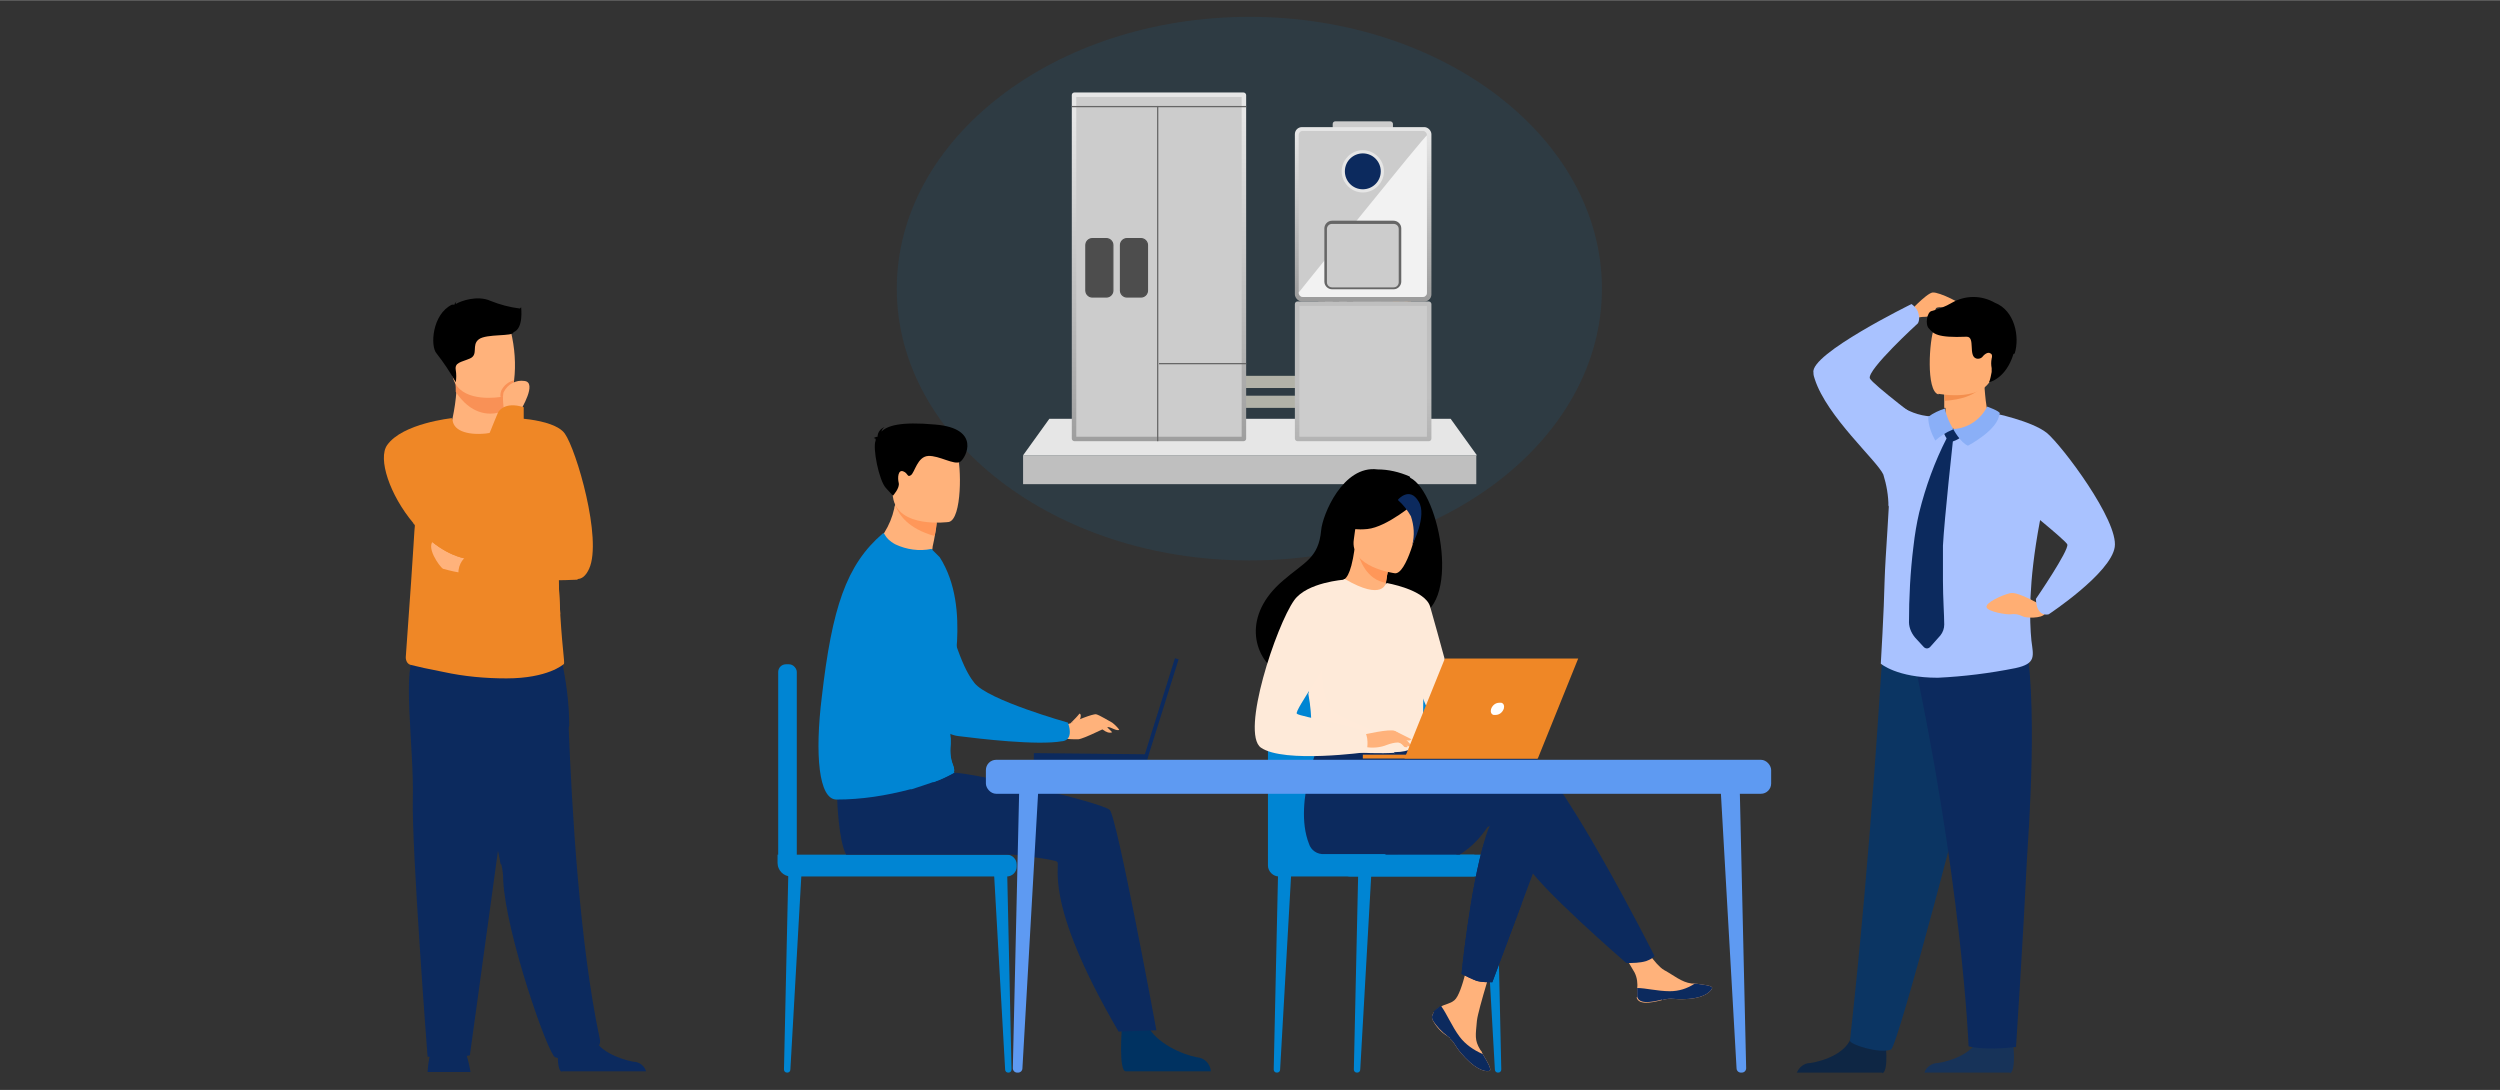 <?xml version="1.0" encoding="UTF-8"?>
<svg xmlns="http://www.w3.org/2000/svg" width="137.6mm" height="60mm" version="1.1" xmlns:xlink="http://www.w3.org/1999/xlink" viewBox="0 0 390 170">
  <rect x="0" y="0" width="390" height="170" fill="#333333" stroke="none"/>
  <defs>
    <style>
      .cls-1 {
        fill: #a9c2ff;
      }

      .cls-2 {
        fill: #5e9af2;
      }

      .cls-3 {
        fill: url(#_名称未設定グラデーション-2);
      }

      .cls-4 {
        fill: #f99156;
      }

      .cls-5, .cls-6 {
        fill: #0085d3;
      }

      .cls-7 {
        fill: #4d4d4d;
      }

      .cls-8 {
        fill: #fff;
      }

      .cls-9 {
        fill: #ffead9;
      }

      .cls-10 {
        fill: #ff9759;
      }

      .cls-11 {
        fill: #f2f2f2;
        mix-blend-mode: multiply;
      }

      .cls-11, .cls-6, .cls-12 {
        isolation: isolate;
      }

      .cls-13 {
        fill: none;
      }

      .cls-6 {
        opacity: .1;
      }

      .cls-14 {
        fill: #b2b2a8;
      }

      .cls-15 {
        fill: url(#_名称未設定グラデーション);
      }

      .cls-16 {
        fill: #8aaff7;
      }

      .cls-17 {
        fill: #404040;
      }

      .cls-18 {
        fill: #bfbfbf;
      }

      .cls-19 {
        fill: #b48455;
      }

      .cls-20 {
        fill: #666;
      }

      .cls-21 {
        fill: #8c8c8c;
      }

      .cls-22 {
        fill: url(#_名称未設定グラデーション_3);
      }

      .cls-23 {
        fill: #003261;
      }

      .cls-24 {
        fill: #f48f4e;
      }

      .cls-25 {
        fill: #0e2644;
      }

      .cls-26 {
        fill: #173359;
      }

      .cls-27 {
        fill: #ffb27b;
      }

      .cls-28 {
        fill: #ef8726;
      }

      .cls-29 {
        fill: #0c2a5e;
      }

      .cls-30 {
        fill: #ffae73;
      }

      .cls-31 {
        fill: #ccc;
      }

      .cls-32 {
        fill: gray;
      }

      .cls-33 {
        fill: #feead9;
      }

      .cls-34 {
        fill: #0b3563;
      }

      .cls-35 {
        fill: #e6e6e6;
      }
    </style>
    <linearGradient id="_名称未設定グラデーション" data-name="名称未設定グラデーション" x1="-211.1" y1="661.7" x2="-211.1" y2="660.7" gradientTransform="translate(4711.3 18018.8) scale(21.3 -27.2)" gradientUnits="userSpaceOnUse">
      <stop offset="0" stop-color="#e6e6e6"/>
      <stop offset="1" stop-color="#999"/>
    </linearGradient>
    <linearGradient id="_名称未設定グラデーション-2" data-name="名称未設定グラデーション" x1="-214" y1="671.1" x2="-214" y2="670.1" gradientTransform="translate(6002.4 36525.8) scale(27.2 -54.4)" xlink:href="#_名称未設定グラデーション"/>
    <linearGradient id="_名称未設定グラデーション_3" data-name="名称未設定グラデーション 3" x1="-211.1" y1="657.1" x2="-211.1" y2="656.1" gradientTransform="translate(4711.3 14386.7) scale(21.3 -21.8)" gradientUnits="userSpaceOnUse">
      <stop offset="0" stop-color="#bfbfbf"/>
      <stop offset="1" stop-color="#999"/>
    </linearGradient>
  </defs>
  <!-- Generator: Adobe Illustrator 28.7.3, SVG Export Plug-In . SVG Version: 1.2.0 Build 164)  -->
  <g class="cls-12">
    <g id="_レイヤー_1" data-name="レイヤー_1">
      <g id="_グループ_1300" data-name="グループ_1300">
        <ellipse id="_楕円形_56" data-name="楕円形_56" class="cls-6" cx="194.9" cy="45" rx="55" ry="42.4"/>
        <g id="_グループ_1308" data-name="グループ_1308">
          <g id="_グループ_1307" data-name="グループ_1307">
            <g id="_グループ_1301" data-name="グループ_1301">
              <rect id="_長方形_757" data-name="長方形_757" class="cls-32" x="205.7" y="46.2" width="13.9" height="1.4" rx=".4" ry=".4"/>
              <rect id="_長方形_758" data-name="長方形_758" class="cls-17" x="205.7" y="47" width="1" height="1"/>
              <rect id="_長方形_759" data-name="長方形_759" class="cls-17" x="207.9" y="47" width="1" height="1"/>
              <rect id="_長方形_760" data-name="長方形_760" class="cls-17" x="210.1" y="47" width="1" height="1"/>
              <rect id="_長方形_761" data-name="長方形_761" class="cls-21" x="214.4" y="47" width="1" height="1.8"/>
              <rect id="_長方形_762" data-name="長方形_762" class="cls-19" x="217.3" y="47" width="1" height="1.8"/>
              <rect id="_長方形_763" data-name="長方形_763" class="cls-19" x="219.1" y="47" width="1" height="1.8"/>
              <rect id="_長方形_764" data-name="長方形_764" class="cls-31" x="207.9" y="18.9" width="9.4" height="1.4" rx=".4" ry=".4"/>
              <g id="_グループ_1300-2" data-name="グループ_1300-2">
                <rect id="_長方形_765" data-name="長方形_765" class="cls-15" x="202" y="19.8" width="21.3" height="27.2" rx="1.1" ry="1.1"/>
                <rect id="_長方形_766" data-name="長方形_766" class="cls-31" x="202.6" y="20.4" width="20" height="25.9" rx=".6" ry=".6"/>
                <path id="_パス_3227" data-name="パス_3227" class="cls-11" d="M203.3,46.3c-.4,0-.7-.3-.7-.7,0,0,20-24.9,20-24.5v24.5c0,.4-.3.7-.7.7h-18.6Z"/>
              </g>
            </g>
            <g id="_グループ_1302" data-name="グループ_1302">
              <rect id="_長方形_767" data-name="長方形_767" class="cls-18" x="159.6" y="71" width="70.7" height="4.5"/>
              <path id="_パス_3228" data-name="パス_3228" class="cls-35" d="M230.3,71h-70.7l4.1-5.7h62.6l4.1,5.7Z"/>
            </g>
            <path id="_パス_3229" data-name="パス_3229" class="cls-14" d="M205.1,63.6h-15v-5h15v5ZM192.1,61.7h11.2v-1.2h-11.2v1.2Z"/>
            <g id="_グループ_1303" data-name="グループ_1303">
              <rect id="_長方形_768" data-name="長方形_768" class="cls-3" x="167.2" y="14.4" width="27.2" height="54.4" rx=".4" ry=".4"/>
              <rect id="_長方形_769" data-name="長方形_769" class="cls-31" x="167.9" y="15.1" width="25.8" height="53"/>
            </g>
            <g id="_グループ_1304" data-name="グループ_1304">
              <rect id="_長方形_770" data-name="長方形_770" class="cls-22" x="202" y="47" width="21.3" height="21.8" rx=".4" ry=".4"/>
              <rect id="_長方形_771" data-name="長方形_771" class="cls-31" x="202.7" y="47.7" width="19.9" height="20.4"/>
            </g>
            <g id="_グループ_1305" data-name="グループ_1305">
              <line id="_線_32" data-name="線_32" class="cls-13" x1="167.2" y1="16.5" x2="194.4" y2="16.5"/>
              <rect id="_長方形_772" data-name="長方形_772" class="cls-20" x="167.2" y="16.5" width="27.2" height=".2"/>
              <rect id="_長方形_773" data-name="長方形_773" class="cls-20" x="180.8" y="56.6" width="13.6" height=".2"/>
            </g>
            <g id="_グループ_1306" data-name="グループ_1306">
              <line id="_線_33" data-name="線_33" class="cls-13" x1="173.6" y1="16.5" x2="173.6" y2="68.8"/>
              <rect id="_長方形_774" data-name="長方形_774" class="cls-20" x="180.5" y="16.5" width=".2" height="52.3"/>
            </g>
          </g>
          <rect id="_長方形_775" data-name="長方形_775" class="cls-7" x="169.4" y="37.2" width="4.2" height="9.1" rx="1" ry="1"/>
          <path id="_長方形_775_-_アウトライン" data-name="長方形_775_-_アウトライン" class="cls-7" d="M170.4,37.1h2.2c.6,0,1.1.5,1.1,1.1v7.1c0,.6-.5,1.1-1.1,1.1h-2.2c-.6,0-1.1-.5-1.1-1.1v-7.1c0-.6.5-1.1,1.1-1.1ZM172.6,46.2c.5,0,.9-.4.9-.9v-7.1c0-.5-.4-.9-.9-.9h-2.2c-.5,0-.9.4-.9.9v7.1c0,.5.4.9.9.9h2.2Z"/>
          <rect id="_長方形_776" data-name="長方形_776" class="cls-7" x="174.8" y="37.2" width="4.2" height="9.1" rx="1" ry="1"/>
          <path id="_長方形_776_-_アウトライン" data-name="長方形_776_-_アウトライン" class="cls-7" d="M175.8,37.1h2.2c.6,0,1.1.5,1.1,1.1v7.1c0,.6-.5,1.1-1.1,1.1h-2.2c-.6,0-1.1-.5-1.1-1.1v-7.1c0-.6.5-1.1,1.1-1.1ZM178,46.2c.5,0,.9-.4.9-.9v-7.1c0-.5-.4-.9-.9-.9h-2.2c-.5,0-.9.4-.9.9v7.1c0,.5.4.9.9.9h2.2Z"/>
          <circle id="_楕円形_57" data-name="楕円形_57" class="cls-29" cx="212.6" cy="26.7" r="3"/>
          <path id="_楕円形_57_-_アウトライン" data-name="楕円形_57_-_アウトライン" class="cls-35" d="M212.6,23.4c1.8,0,3.3,1.5,3.3,3.3s-1.5,3.3-3.3,3.3-3.3-1.5-3.3-3.3c0-1.8,1.5-3.3,3.3-3.3ZM212.6,29.5c1.5,0,2.8-1.2,2.8-2.8,0-1.5-1.2-2.8-2.8-2.8-1.5,0-2.8,1.2-2.8,2.8,0,0,0,0,0,0,0,1.5,1.2,2.8,2.8,2.8Z"/>
          <rect id="_長方形_777" data-name="長方形_777" class="cls-31" x="206.8" y="34.6" width="11.6" height="10.4" rx="1" ry="1"/>
          <path id="_長方形_777_-_アウトライン" data-name="長方形_777_-_アウトライン" class="cls-20" d="M207.8,34.4h9.6c.6,0,1.2.5,1.2,1.2v8.3c0,.6-.5,1.2-1.2,1.2h-9.6c-.6,0-1.2-.5-1.2-1.2v-8.3c0-.6.5-1.2,1.2-1.2ZM217.4,44.8c.5,0,.8-.4.8-.8v-8.3c0-.5-.4-.8-.8-.8h-9.6c-.5,0-.8.4-.8.8v8.3c0,.5.4.8.8.8h9.6Z"/>
        </g>
        <g id="_グループ_1329" data-name="グループ_1329">
          <g id="_グループ_1327" data-name="グループ_1327">
            <g id="_グループ_1309" data-name="グループ_1309">
              <path id="_パス_3230" data-name="パス_3230" class="cls-29" d="M73.4,167.2c-.2-1.2-.5-2.4-.9-3.5-.7-1.3-4.8-.5-4.8-.5,0,0-.8.7-1,4h6.8Z"/>
              <path id="_パス_3231" data-name="パス_3231" class="cls-29" d="M87.6,167.2c-1-.6-.4-5.1-.4-5.1,0,0,4.6-3.6,5.2-.9s4.3,4,6.4,4.4c.9,0,1.7.6,2,1.5h-13.2Z"/>
              <path id="_パス_3232" data-name="パス_3232" class="cls-29" d="M78.2,134.8c.2.8.3,1.6.3,2.5.4,8.3,7,27.2,8.1,27.6,1.8.7,4.7-.8,6.1-1.2.6-.2,1-.8.9-1.5-3.2-14.9-4.4-36.3-4.9-49,0-3.6-.5-7.2-1.3-10.8,0,0-15.9-4.3-16,1.1,0,4.8,5.3,23.4,6.7,31.3Z"/>
              <path id="_パス_3233" data-name="パス_3233" class="cls-29" d="M78.2,134.8l10.6-21.6c0-3.6-.5-7.2-1.3-10.8,0,0-15.9-4.3-16,1.1,0,4.8,5.3,23.4,6.7,31.3Z"/>
              <path id="_パス_3234" data-name="パス_3234" class="cls-29" d="M81.7,103.5l-8.4,61.1c-2.2.5-4.4.6-6.6.2,0,0-2.5-32.5-2.3-40.3s-1.8-21,.5-22.5,16.8,1.5,16.8,1.5Z"/>
              <path id="_パス_3235" data-name="パス_3235" class="cls-28" d="M63.3,102.5c0,.6.3,1.1.8,1.2,1.2.3,2.5.6,5.1,1.1,3.2.7,6.5,1,9.8,1,6.5,0,8.9-2.2,8.9-2.2.3,0-.1-1.3-.5-7.8-.1-2.2-.3-4.9-.3-8.4,0-3.1-.1-6.9-.1-11.3,0-5.3-8.2-11-8.4-11h0c0,.8-1.2,2.2-3.1,2.3-2.2.1-4.9-1-4.9-2.2-2.5,4.1-4.3,8.5-5.4,13.2-.2.9-.3,1.8-.4,2.7-.3,2.9,0,.8-1.5,21.4Z"/>
              <path id="_パス_3236" data-name="パス_3236" class="cls-28" d="M78.6,65.1s7.7,0,9.5,2.5,5.9,16.5,3.8,21.1-6-1.9-8.2-4.7-5-18.9-5-18.9Z"/>
              <path id="_パス_3237" data-name="パス_3237" class="cls-27" d="M78.6,64v.8s.2,2.5-2.8,2.8-5.3-.5-5.2-2.4c.3-1.4.5-2.8.6-4.2,0-.5,0-1-.1-1.5h5.9c0-.1,1.7.2,1.7.2v4.3Z"/>
              <path id="_パス_3238" data-name="パス_3238" class="cls-4" d="M78.7,59.7v4.3c-.7.3-1.4.5-2.2.5-2.7,0-4.5-2-5.4-3.4,0-.5,0-1-.1-1.5h5.9c0-.1,1.7.2,1.7.2Z"/>
              <path id="_パス_3239" data-name="パス_3239" class="cls-27" d="M70.6,58.6c.7,3.7,5.4,3.6,7.5,3.3.6,0,.9-.1.9-.1.7-.2,1-1.2,1.2-2.5.3-2.5.1-5.1-.5-7.6-.7-1.5-2-3.1-6.7-2s-3.2,4.2-2.3,8.9Z"/>
              <path id="_パス_3240" data-name="パス_3240" class="cls-28" d="M86.4,75.5s3,6.5,2.9,8.5c-1,0-1.9.1-2.9.4-2.3.7,0-8.9,0-8.9Z"/>
              <path id="_パス_3241" data-name="パス_3241" d="M81.1,48.1c-1.6-.2-3.1-.6-4.6-1.2-2-.9-4.6,0-5.4.5,0-.2,0-.4.2-.5-.2.2-.4.4-.4.6,0,0,0,0,0,0-.2,0-.5,0-.7,0,0,0,.2,0,.3,0,0,0,0,0,0,0-3.1,1.5-3.4,6.5-2.4,7.6,1.1,1.4,2.1,2.9,3,4.5.1-.6.1-1.3,0-1.9-.2-1.2.8-1.2,2.2-1.8s.2-2.1,1.4-3,5.4-.4,5.4-1.1c1.6-.6,1.2-3.7,1.2-3.9Z"/>
              <path id="_パス_3242" data-name="パス_3242" class="cls-28" d="M69.6,87.7c1.2,5,14.8,7.6,17.8,8.1-.1-2.2-.3-4.9-.3-8.4l-17.5.3Z"/>
              <path id="_パス_3243" data-name="パス_3243" class="cls-27" d="M72.6,89.4c-1.2-.1-2.4-.4-3.5-.7-.5-.3-2.9-3.6-1.3-4.5s5.7,2.6,5.7,2.6l-.8,2.6Z"/>
              <path id="_パス_3244" data-name="パス_3244" class="cls-28" d="M90.1,90.4s-11.1.6-18.6-1c0-1.4.8-2.7,2.2-3.1,0,0,11.6-2.5,14.4-1.8s2,5.9,2,5.9Z"/>
              <path id="_パス_3245" data-name="パス_3245" class="cls-28" d="M64.5,81.6c2.3,2.8,5.3,5.1,8.6,5.6h0c.7-1.1.9-2.4.8-3.7-.1-1.2-.5-2.4-1.2-3.4-.3-.4-.5-.9-.7-1.3-1.8-4.6-1.5-13.6-1.5-13.6,0,0-7.7.8-10.1,4.2-1.5,2.1.4,7.8,4.1,12.2Z"/>
              <path id="_パス_3246" data-name="パス_3246" class="cls-4" d="M78.1,61.9c.6,0,.9-.1.9-.1.7-.2,1-1.2,1.2-2.5-.9.2-1.6.8-2,1.6-.1.3-.2.7-.1,1Z"/>
              <path id="_パス_3247" data-name="パス_3247" class="cls-27" d="M81.2,64s2.7-4.4.6-4.6c-1.3-.2-2.6.5-3.2,1.7-.3.5,0,2.8,0,2.8h2.5Z"/>
              <path id="_パス_3248" data-name="パス_3248" class="cls-28" d="M71,83.4c0,.5.2,1,.5,1.5.4.9,1,1.7,1.7,2.3h0c6.9-3.1,8.3-13.8,8.5-19.7,0-2.4,0-4,0-4-3.1-1-4,.8-4,.8,0,0-3.7,8.8-5.6,14.5-.6,1.5-1,3-1.1,4.6Z"/>
              <path id="_パス_3249" data-name="パス_3249" class="cls-28" d="M64.5,81.6c2.3,2.8,5.3,5.1,8.6,5.6h0c6.9-3.1,8.3-13.8,8.5-19.7,0,0-3.3,11.9-7.7,16-.7.7-1.6,1.2-2.5,1.4,0,0-5.6-1.6-6.8-3.1,0,0,0-.1-.2-.2Z"/>
            </g>
            <g id="_グループ_1313" data-name="グループ_1313">
              <g id="_グループ_1310" data-name="グループ_1310">
                <path id="_パス_3250" data-name="パス_3250" class="cls-5" d="M211.7,167.3h0c-.3,0-.5-.2-.5-.5,0,0,0,0,0,0l.7-31.6,2.1-.2-1.8,31.8c0,.3-.2.5-.5.5Z"/>
              </g>
              <g id="_グループ_1311" data-name="グループ_1311">
                <path id="_パス_3251" data-name="パス_3251" class="cls-5" d="M199.2,167.3h0c-.3,0-.5-.2-.5-.5,0,0,0,0,0,0l.7-31.6,2.1-.2-1.8,31.8c0,.3-.2.5-.5.5Z"/>
              </g>
              <g id="_グループ_1312" data-name="グループ_1312">
                <path id="_パス_3252" data-name="パス_3252" class="cls-5" d="M233.7,167.3h0c.3,0,.5-.2.5-.5,0,0,0,0,0,0l-.7-31.6-2.1-.2,1.8,31.8c0,.3.2.5.5.5Z"/>
              </g>
              <path id="_パス_3253" data-name="パス_3253" class="cls-5" d="M197.8,133.3v-21.6c0-3.8,3.1-6.9,6.9-6.9h15.6c3.8,0,6.9,3.1,6.9,6.9h0v22.5l-29.4-.8Z"/>
              <path id="_長方形_778" data-name="長方形_778" class="cls-5" d="M197.8,133.3h32.2v3.4h-30.5c-.9,0-1.7-.8-1.7-1.7s0,0,0,0v-1.7h0Z"/>
              <rect id="_長方形_779" data-name="長方形_779" class="cls-5" x="209.3" y="133.3" width="25.8" height="3.4" rx="1.3" ry="1.3"/>
            </g>
            <g id="_グループ_1317" data-name="グループ_1317">
              <path id="_パス_3254" data-name="パス_3254" class="cls-29" d="M232.7,127.9c-1.2,2.2-2.9,4.1-5,5.4h-11.7s18.4-8.3,16.7-5.4Z"/>
              <g id="_グループ_1314" data-name="グループ_1314">
                <path id="_パス_3255" data-name="パス_3255" class="cls-27" d="M223.7,157.9c-.3.3-.4.8-.2,1.2h0c.5,1,1.3,1.9,2.3,2.5.1.1.3.2.4.3h0c0,0,0,.1,0,.1,1,.9.6,1.1,2.4,3,2,2.1,3.4,2.2,3.8,2,.3-.2-.3-1.3-1.1-2.6,0,0,0-.1-.1-.2,0-.2-.2-.3-.3-.5-.9-1.5-.7-2.2-.5-4.5.2-1.8,2.9-10.3,2.9-10.3l-3.9-.7s-1.2,6.7-2.5,7.8c-.7.6-1.5.6-2.1,1h-.1c-.4.3-.8.6-1.1,1Z"/>
                <path id="_パス_3256" data-name="パス_3256" class="cls-29" d="M223.7,157.9c-.3.3-.4.8-.2,1.2h0c.6,1,1.4,1.8,2.3,2.5.1.1.3.2.4.3h0c0,0,0,.1,0,.1,1,.9.6,1.1,2.4,3,2,2.1,3.4,2.2,3.8,2,.3-.2-.3-1.3-1.1-2.6-1.4-.6-2.7-1.5-3.6-2.7-1.2-1.6-2-3.6-2.9-4.8h-.1c-.4.3-.8.6-1.1.9Z"/>
                <path id="_パス_3257" data-name="パス_3257" class="cls-27" d="M255.3,155.5c.2,1.2,2,1,3.9.5s1.5,0,4.2-.2,3.6-1.3,3.7-1.7c0-.4-1.3-.5-2.7-.7-.2,0-.4,0-.5,0-1.6-.2-2.8-1.3-4.3-2.1-1.4-.8-3.5-4.2-3.5-4.2l-3.8.3s2,3,2.7,4.3c.4.8.5,1.7.4,2.6,0,.4,0,.9,0,1.3Z"/>
                <path id="_パス_3258" data-name="パス_3258" class="cls-29" d="M259.2,156c1.9-.5,1.5,0,4.2-.2s3.6-1.3,3.7-1.7c0-.4-1.3-.5-2.7-.7h0c-1.2.8-2.5,1.2-3.9,1.2-1.9,0-3.8-.5-5.1-.5,0,.4,0,.9,0,1.3.2,1.2,2,1,3.9.5Z"/>
                <path id="_パス_3259" data-name="パス_3259" class="cls-29" d="M240.9,131.5l-3.5,9.4-4.6,12.3c-.8,0-1.6,0-2.4-.2-.8-.3-1.6-.7-2.4-1.1,0,0,1.3-13.2,3.6-20.8.4-1.6,1.1-3.1,2-4.4,3.7-4.3,7.2,4.9,7.2,4.9Z"/>
                <path id="_パス_3260" data-name="パス_3260" class="cls-29" d="M237.3,116.5c-2.3-.7-8.9.2-15.4,1.5l-1.4-2.3-14.2-1.1s-4.7,10.4-2.1,17c.3,1,1.3,1.7,2.4,1.6h11.4c7.1,0,15-4.9,16-5.1,1.7-.3,2.3,3,4,6.5s15.7,15.6,15.7,15.6c1,0,2.1,0,3.1-.3.5-.2,1-.4,1.3-.8,0,0-15.6-31-20.8-32.7Z"/>
                <path id="_パス_3261" data-name="パス_3261" d="M219.9,74.3c-1.6-.7-3.3-1.1-5-1.1-5.4-.7-8.6,7.1-8.8,9.5-.4,4.4-2.7,5-5.9,7.8-6.5,5.5-4.6,11.9-1,14.3,2.1,1.4,5.9,0,5.9,0,0,0,10.3-5.7,15.4-8.5,7.6-1.1,4.2-19.4-.5-21.8Z"/>
                <path id="_パス_3262" data-name="パス_3262" class="cls-27" d="M216.2,93.7c-1.3.5-2.8.5-4.2.1-1.6-.7-2.8-3.3-2.8-3.3.7,0,1.5-.7,2.1-4.8h.3c0,.1,5.2,2,5.2,2,0,0-.4,1.7-.6,3.2-.2,1.3-.3,2.6,0,2.8Z"/>
                <path id="_パス_3263" data-name="パス_3263" class="cls-10" d="M216.8,87.7s-.4,1.7-.6,3.2c-3-.5-4.1-3.5-4.5-5.1l5.2,1.9Z"/>
                <path id="_パス_3264" data-name="パス_3264" class="cls-27" d="M217.6,89.4s-7.1-.9-6.4-5.3.2-7.5,4.7-7,5.2,2.2,5.3,3.7-1.8,8.8-3.6,8.6Z"/>
                <path id="_パス_3265" data-name="パス_3265" d="M220.9,78.3s-4.5,3.9-7.6,4.2-4.2-.7-4.2-.7c1.2-1.1,2.2-2.4,2.9-3.9.3-.7,1-1.2,1.8-1.3,2.2-.2,6.3-.3,7.1,1.7Z"/>
                <path id="_パス_3266" data-name="パス_3266" class="cls-29" d="M218.1,78c.8.7,1.5,1.6,2,2.5.5,1.5.6,3,.2,4.5,0,0,2.4-4.6,1-6.8-1.4-2.4-3.2-.3-3.2-.3Z"/>
                <path id="_パス_3267" data-name="パス_3267" class="cls-33" d="M222.1,104.1c-.2,14.3,0,11.3-1.6,12.6-.9.4-1.8.6-2.8.6-4.4.3-12.1-.4-12.4-1.2-1-2.8-.3-3.7-1.1-8,0-.5-.2-1-.3-1.5-.7-2.9-1.4-3.9,1.1-8.7,2.3-4.3,4.6-7.8,4.8-7.6,6,3.5,6.4.6,6.4.6,0,0,6,6.2,5.9,13.2Z"/>
                <path id="_パス_3268" data-name="パス_3268" class="cls-29" d="M237.4,140.9l-4.6,12.3c-.8,0-1.6,0-2.4-.2-.8-.3-1.6-.7-2.4-1.1,0,0,1.3-13.2,3.6-20.8l5.7,9.9Z"/>
                <path id="_パス_3269" data-name="パス_3269" class="cls-33" d="M216.2,90.9s6.1,1,6.9,3.7,5,18.2,5,18.2c0,0-3.1.6-4.6-.9s-5-13.4-5-13.4l-2.2-7.6Z"/>
                <path id="_パス_3270" data-name="パス_3270" class="cls-9" d="M217.6,117.4c-4.4.3-12.1-.4-12.4-1.2-1-2.8-.3-3.7-1.1-8l2.1-5.9s-.3,6.6,1.6,8.4,8,3.4,8.9,4.8c.4.6.7,1.3.8,2Z"/>
                <path id="_パス_3271" data-name="パス_3271" class="cls-27" d="M212.6,114.6s4.3-1,5-.6c1,.6,1.9,1.4,2.6,2.3.2.5-1.6-.4-2.1-.5-.6,0-1.3.2-1.8.4-1,.4-2.2.5-3.3.3l-.4-1.9Z"/>
                <path id="_パス_3272" data-name="パス_3272" class="cls-33" d="M209.7,90.4s-5.8.4-7.8,3.2c-2.8,3.9-8.4,20.7-5.2,23,3.6,2.5,16.5.7,16.5.7,0,0,.4-2-.2-3s-10.3-2.5-10.7-3,5.6-8.7,5.6-10,1.9-10.8,1.9-10.8Z"/>
                <path id="_パス_3273" data-name="パス_3273" class="cls-27" d="M217.9,115.2c.4.5.8.9,1.2,1.3.1,0,.3.1.5,0l-.6-1.1-1.1-.3Z"/>
                <path id="_パス_3274" data-name="パス_3274" class="cls-27" d="M217.6,114l2.6,1.3c-.1.1-.3.2-.4.2-.4,0-.8-.2-1.1-.3l-1.1-1.1Z"/>
              </g>
              <g id="_グループ_1316" data-name="グループ_1316">
                <g id="_グループ_1315" data-name="グループ_1315">
                  <path id="_パス_3275" data-name="パス_3275" class="cls-28" d="M219.1,118.3h20.8l6.3-15.6h-20.8l-6.3,15.6Z"/>
                  <path id="_パス_3276" data-name="パス_3276" class="cls-28" d="M240.1,117.7h-27.5v.6h27.2l.2-.6Z"/>
                </g>
                <path id="_パス_3277" data-name="パス_3277" class="cls-8" d="M234.6,110.5c.1-.4,0-.8-.4-.9,0,0-.2,0-.3,0-.6,0-1.1.4-1.3,1-.1.4,0,.8.4.9,0,0,.2,0,.3,0,.6,0,1.1-.4,1.3-1Z"/>
              </g>
            </g>
            <g id="_グループ_1322" data-name="グループ_1322">
              <rect id="_長方形_780" data-name="長方形_780" class="cls-5" x="121.4" y="103.6" width="2.9" height="32.4" rx="1.2" ry="1.2"/>
              <g id="_グループ_1318" data-name="グループ_1318">
                <path id="_パス_3278" data-name="パス_3278" class="cls-5" d="M122.8,167.3h0c-.3,0-.5-.2-.5-.5,0,0,0,0,0,0l.7-31.6,2.1-.2-1.8,31.8c0,.3-.2.5-.5.5Z"/>
              </g>
              <g id="_グループ_1319" data-name="グループ_1319">
                <path id="_パス_3279" data-name="パス_3279" class="cls-5" d="M157.3,167.3h0c.3,0,.5-.2.5-.5,0,0,0,0,0,0l-.7-31.6-2.1-.2,1.8,31.8c0,.3.2.5.5.5Z"/>
              </g>
              <path id="_パス_3280" data-name="パス_3280" class="cls-5" d="M157.1,133.3h-35.8v1.3c0,1.1.9,2.1,2.1,2.1h33.7c.8,0,1.5-.7,1.5-1.5h0v-.4c0-.8-.7-1.5-1.5-1.5Z"/>
              <path id="_パス_3281" data-name="パス_3281" class="cls-23" d="M175,160.5s-.5,6.5.6,6.6c.2,0,5.9,0,5.9,0h7.4c-.1-1.2-1-2.1-2.2-2.2-2.2-.4-6.4-2.2-7.7-5-1.4-3-4,.6-4,.6Z"/>
              <path id="_パス_3282" data-name="パス_3282" class="cls-29" d="M130.6,124.7s.2,6.4,1.4,8.6h26.1s6.3.7,6.8,1.1c.7.5-2.5,5.8,9.6,26.5l5.9-.2s-6.2-33.6-7.3-34.4c-1.7-1.3-21-5.7-24.3-5.8s-18.3,4.2-18.3,4.2Z"/>
              <path id="_パス_3283" data-name="パス_3283" class="cls-27" d="M145.2,86.6c1.2.9,2,2.2,2.1,3.7-4.9,1.3-12.1-4.2-12.1-4.2,2.2-1.7,3.7-4.1,4.3-6.8,0-.2.1-.5.2-.7.2-.8.3-1.7.3-2.6l2.3,2,3.8,3.4c-.1,1.3-.3,2.5-.6,3.8,0,.4-.2.9-.3,1.3Z"/>
              <path id="_パス_3284" data-name="パス_3284" class="cls-5" d="M148,112.4c0,.9,0,1.9.3,2.8,0,.3,0,.6,0,.9-.3,3,.8,3.4.5,4.4-1.1.6-2.1,1.1-3.3,1.5-.9.3-2,.7-3.3,1.1h-.2c-3.8,1-7.6,1.6-11.5,1.6-2.8,0-3.4-7.1-2.3-16,1.6-13.9,3.8-20.6,9.5-25.5.4-.3.1.7,2,1.7,1.7.8,3.7,1.1,5.6.7l1.3,1.3c2.6,4.1,2.9,9,2.7,13.1-.3,4.2-.7,8.3-1.4,12.4Z"/>
              <path id="_パス_3285" data-name="パス_3285" class="cls-10" d="M146.1,81.4s.2-.2-.3,2.2c-4.2-1.2-5.5-3.3-6.1-4.7-.2-.4,1.5-.6,2.6-.8l3.8,3.4Z"/>
              <path id="_パス_3286" data-name="パス_3286" class="cls-27" d="M148,81.4s-8,1.1-8.7-3.9-2.1-8.2,3-9.2,6.3.8,7,2.5.8,10.2-1.3,10.6Z"/>
              <g id="_グループ_1320" data-name="グループ_1320">
                <rect id="_長方形_781" data-name="長方形_781" class="cls-29" x="172.6" y="110.3" width="16.8" height=".6" transform="translate(21.4 250.4) rotate(-72.6)"/>
                <rect id="_長方形_782" data-name="長方形_782" class="cls-29" x="169.5" y="109.3" width="1.1" height="17.7" transform="translate(50.2 286.9) rotate(-89.4)"/>
              </g>
              <path id="_パス_3287" data-name="パス_3287" d="M136.8,68.5c0,0-.2-.1-.5-.2.2-.1.4-.2.6-.2,0-.7.5-1.3,1.1-1.5-.3.2-.4.4-.5.7.9-.9,2.9-1.6,8.4-1.1,7.2.6,4.8,5.2,3.9,5.8s-3.3-1-5-.9-2.1,2.6-2.7,3-.4-.3-1.2-.6-.9,1-.7,1.8-.9,2-.9,2l-1.1-1.2c-1.1-1.2-2.1-6.3-1.6-7.4v-.3Z"/>
              <path id="_パス_3288" data-name="パス_3288" class="cls-5" d="M148.9,120.5c-1.1.6-2.1,1.1-3.3,1.5-9.2-6.7-9.1-22.5-9.2-22.8l11.5,10.1.4,5.8c0,.3,0,.6,0,.9-.3,3,.8,3.4.5,4.4Z"/>
              <g id="_グループ_1321" data-name="グループ_1321">
                <path id="_パス_3289" data-name="パス_3289" class="cls-27" d="M165.5,113c.5,0,1,0,1.5-.2.8-.4,3.5-1.5,4-1.4s2.1,1.1,2.5,1.3c.4.3.8.7,1.1,1.1-.3.3-1.3-.4-1.7-.4s-3.7,1.8-4.7,1.9c-.8,0-1.7,0-2.5-.2v-2.1Z"/>
                <path id="_パス_3290" data-name="パス_3290" class="cls-27" d="M171.4,113.2c0,0,1.2,1.4,2.1,1l-1-1h-1.1Z"/>
                <path id="_パス_3291" data-name="パス_3291" class="cls-27" d="M167,112.8c.5-.5,1-1,1.4-1.5,0,0,.2,0,.2.3,0,.3-.1.6-.3.9l-1.4.3Z"/>
              </g>
              <path id="_パス_3292" data-name="パス_3292" class="cls-5" d="M145.9,89.2c-3.3-2-7.6-.9-9.6,2.4-1.2,2-1.3,4.5-.3,6.6,3.4,7.3,9,16.1,13.5,16.6,3.2.4,12.3,1.5,16.2.8,0,0,1.9,0,.9-2.9,0,0-12.5-3.5-14.6-6.2-1.1-1.4-3-4.4-5.9-17.2,0,0,0,0-.1,0Z"/>
            </g>
            <g id="_グループ_1326" data-name="グループ_1326">
              <g id="_グループ_1323" data-name="グループ_1323">
                <path id="_パス_3293" data-name="パス_3293" class="cls-2" d="M271.7,167.3h0c.4,0,.7-.3.7-.7,0,0,0,0,0,0l-1-43.6-3-.3,2.5,43.9c0,.4.3.7.7.7Z"/>
              </g>
              <g id="_グループ_1325" data-name="グループ_1325">
                <g id="_グループ_1324" data-name="グループ_1324">
                  <path id="_パス_3294" data-name="パス_3294" class="cls-2" d="M158.7,167.3h0c-.4,0-.7-.3-.7-.7,0,0,0,0,0,0l1-43.6,3-.3-2.5,43.9c0,.4-.3.7-.7.7Z"/>
                </g>
                <rect id="_長方形_783" data-name="長方形_783" class="cls-2" x="153.8" y="118.5" width="122.5" height="5.3" rx="1.6" ry="1.6"/>
              </g>
            </g>
          </g>
          <g id="_グループ_1328" data-name="グループ_1328">
            <path id="_パス_3295" data-name="パス_3295" class="cls-25" d="M293.7,167.4c1-.6.4-5.1.4-5.1,0,0-4.6-3.7-5.2-.9s-4.4,4.1-6.5,4.4c-.9,0-1.7.6-2.1,1.5h13.3Z"/>
            <path id="_パス_3296" data-name="パス_3296" class="cls-26" d="M313.6,167.4c1-.6.4-5.1.4-5.1,0,0-4.6-3.7-5.2-.9s-4.4,4.1-6.5,4.4c-.9,0-1.8.6-2.1,1.5h13.3Z"/>
            <path id="_パス_3297" data-name="パス_3297" class="cls-34" d="M310.4,103.2c-.2,3.6-.8,7.2-1.7,10.6-1.3,6.3-12.6,49.4-13.7,49.9-1.8.7-6.5-.8-6.4-1.4,3.5-31.7,4.8-58,5-59,.6-.4,14.7-5,16.8,0Z"/>
            <path id="_パス_3298" data-name="パス_3298" class="cls-30" d="M297.4,49.1s3.1-3.4,4.1-3.5,4.9,1.8,5.1,2.5-4.3-.7-4.6,0-.5,1.3-1.8,1.3c-.9,0-1.7.3-2.4.8l-.3-1.1Z"/>
            <path id="_パス_3299" data-name="パス_3299" class="cls-30" d="M303.5,63.6v.8c-.1,1.4.9,2.7,2.3,2.8,2.5.4,4.4-1,4.3-2.9-.3-1.2-.4-2.5-.5-3.7,0-.5,0-1,0-1.5h-4.9c0-.1-1.4.2-1.4.2v4.3Z"/>
            <path id="_パス_3300" data-name="パス_3300" class="cls-24" d="M303.4,59.3v3.2c5.5-.4,6.2-2.8,6.3-3.4h-4.9c0-.1-1.4.2-1.4.2Z"/>
            <path id="_パス_3301" data-name="パス_3301" class="cls-30" d="M302.4,61.4s7.6,1.5,8.5-3.2,2.5-7.7-2.4-8.9-6.1.5-6.8,2-1.3,9.7.7,10.2Z"/>
            <path id="_パス_3302" data-name="パス_3302" class="cls-29" d="M297.8,99.3c8.3,37.7,9.3,63.9,9.3,63.9,0,0,2.5.7,7.4.1,0,0,1.1-16.7,1.7-29.2.2-3.7,1.9-25.3-.5-35.8-1-4.2-18.9-3.3-18,.9Z"/>
            <path id="_パス_3303" data-name="パス_3303" class="cls-1" d="M293.4,103.5s2.5,2.2,8.9,2.2c4.1-.2,8.1-.7,12.1-1.5,3.3-.7,2.8-1.9,2.5-4.3-.3-3.1-.5-8.9,1.3-18.5.3-1.4.6-2.9.9-4.5,1.5-6.8-7.1-10.8-8.2-12.4-6.3,5.8-8.1.4-8.1.4h0c-2,.2-3.9-.2-5.7-1.2-2.6-1.5-2.3,8.2-2.3,11.4,0,3.4-.7,11.7-.8,15.4-.1,4.8-.6,13.1-.6,13.1Z"/>
            <path id="_パス_3304" data-name="パス_3304" class="cls-1" d="M282.9,58.2c0,.3.1.6.2.9h0c1.9,5.9,9.7,12.7,10.7,14.9.5,1.6.8,3.3.8,5l5.7-12.9s-8.2-6.2-8.6-7.1c-.5-1.3,7.5-8.6,7.5-8.6.3-.6.2-1.2,0-1.8-.2-.5-.6-.9-1-1.2,0,0-15.9,7.8-15.3,10.7Z"/>
            <path id="_パス_3305" data-name="パス_3305" class="cls-30" d="M318.8,94.6s-3.9-2.4-5.2-2.1-3.9,1.5-3.7,2.2,3.2,1.2,3.8,1.1c.6-.1,1.2,0,1.8.3.4.3,3.1.4,3.5-.4s-.1-1.1-.1-1.1Z"/>
            <path id="_パス_3306" data-name="パス_3306" class="cls-1" d="M310.9,64.4s6,1.2,8.4,3.1c2.4,2,11.2,13.7,10.6,17.8-.6,4.1-10.3,10.5-10.3,10.5,0,0-1.9.6-2-2.4,0,0,5.2-7.6,4.9-8.5-.2-.6-7.8-6.7-7.8-6.7l-3.8-13.8Z"/>
            <path id="_パス_3307" data-name="パス_3307" class="cls-29" d="M297.8,97c0,1,.5,2,1.2,2.7l1.1,1.2c.3.3.7.3,1,0,0,0,0,0,0,0l1.6-1.8c.4-.5.6-1.1.6-1.7,0-1.4-.2-4.2-.2-6.8,0-2.1,0-4.2,0-5.5.2-4,1.6-16.8,1.6-16.8h-1c-1.9,3.7-3.3,7.6-4.3,11.6-.4,1.7-.7,3.5-.9,5.3-.5,4-.7,8-.7,12Z"/>
            <path id="_パス_3308" data-name="パス_3308" class="cls-29" d="M306.1,67.2l-2.7-.6c-.2,0-.4.2-.3.5,0,0,0,0,0,0,.2.7.5,1.3,1.1,1.8.3.1,2.6-.8,1.9-1.6Z"/>
            <path id="_パス_3309" data-name="パス_3309" class="cls-16" d="M312,64.5c0-.4-2-1.1-2-1.1-1,2-3,3.4-5.3,3.5,0,0,1.1,2.1,2.3,2.6,0,0,4.8-2.5,4.9-5Z"/>
            <path id="_パス_3310" data-name="パス_3310" class="cls-16" d="M304.7,66.9c-.6-1-1.1-2.1-1.3-3.2-.9.3-1.8.7-2.6,1.3,0,1.3.5,2.6,1.1,3.7.8-.7,1.7-1.3,2.7-1.7Z"/>
            <path id="_パス_3311" data-name="パス_3311" d="M314.1,55.2c-1.2,3.9-3.8,4.4-3.8,4.4.2-.5.3-1.1.4-1.6,0-.2,0-.4,0-.6-.1-.5-.1-1,0-1.5.1-.3.1-.7-.2-.8-.4-.3-1,.2-1.3.6-.2.2-.6.3-.9.2h0c-1.3-.4-.1-3.4-1.5-3.4-4.7.2-5.2-.5-5.9-1.3-.6-.6-.3-2.5.4-2.7,1.1-.3,2.2-.7,3.2-1.3,2.1-1.2,4.6-1.2,6.7,0,3.1,1.2,3.9,5.3,3.1,7.9Z"/>
          </g>
        </g>
      </g>
    </g>
  </g>
</svg>